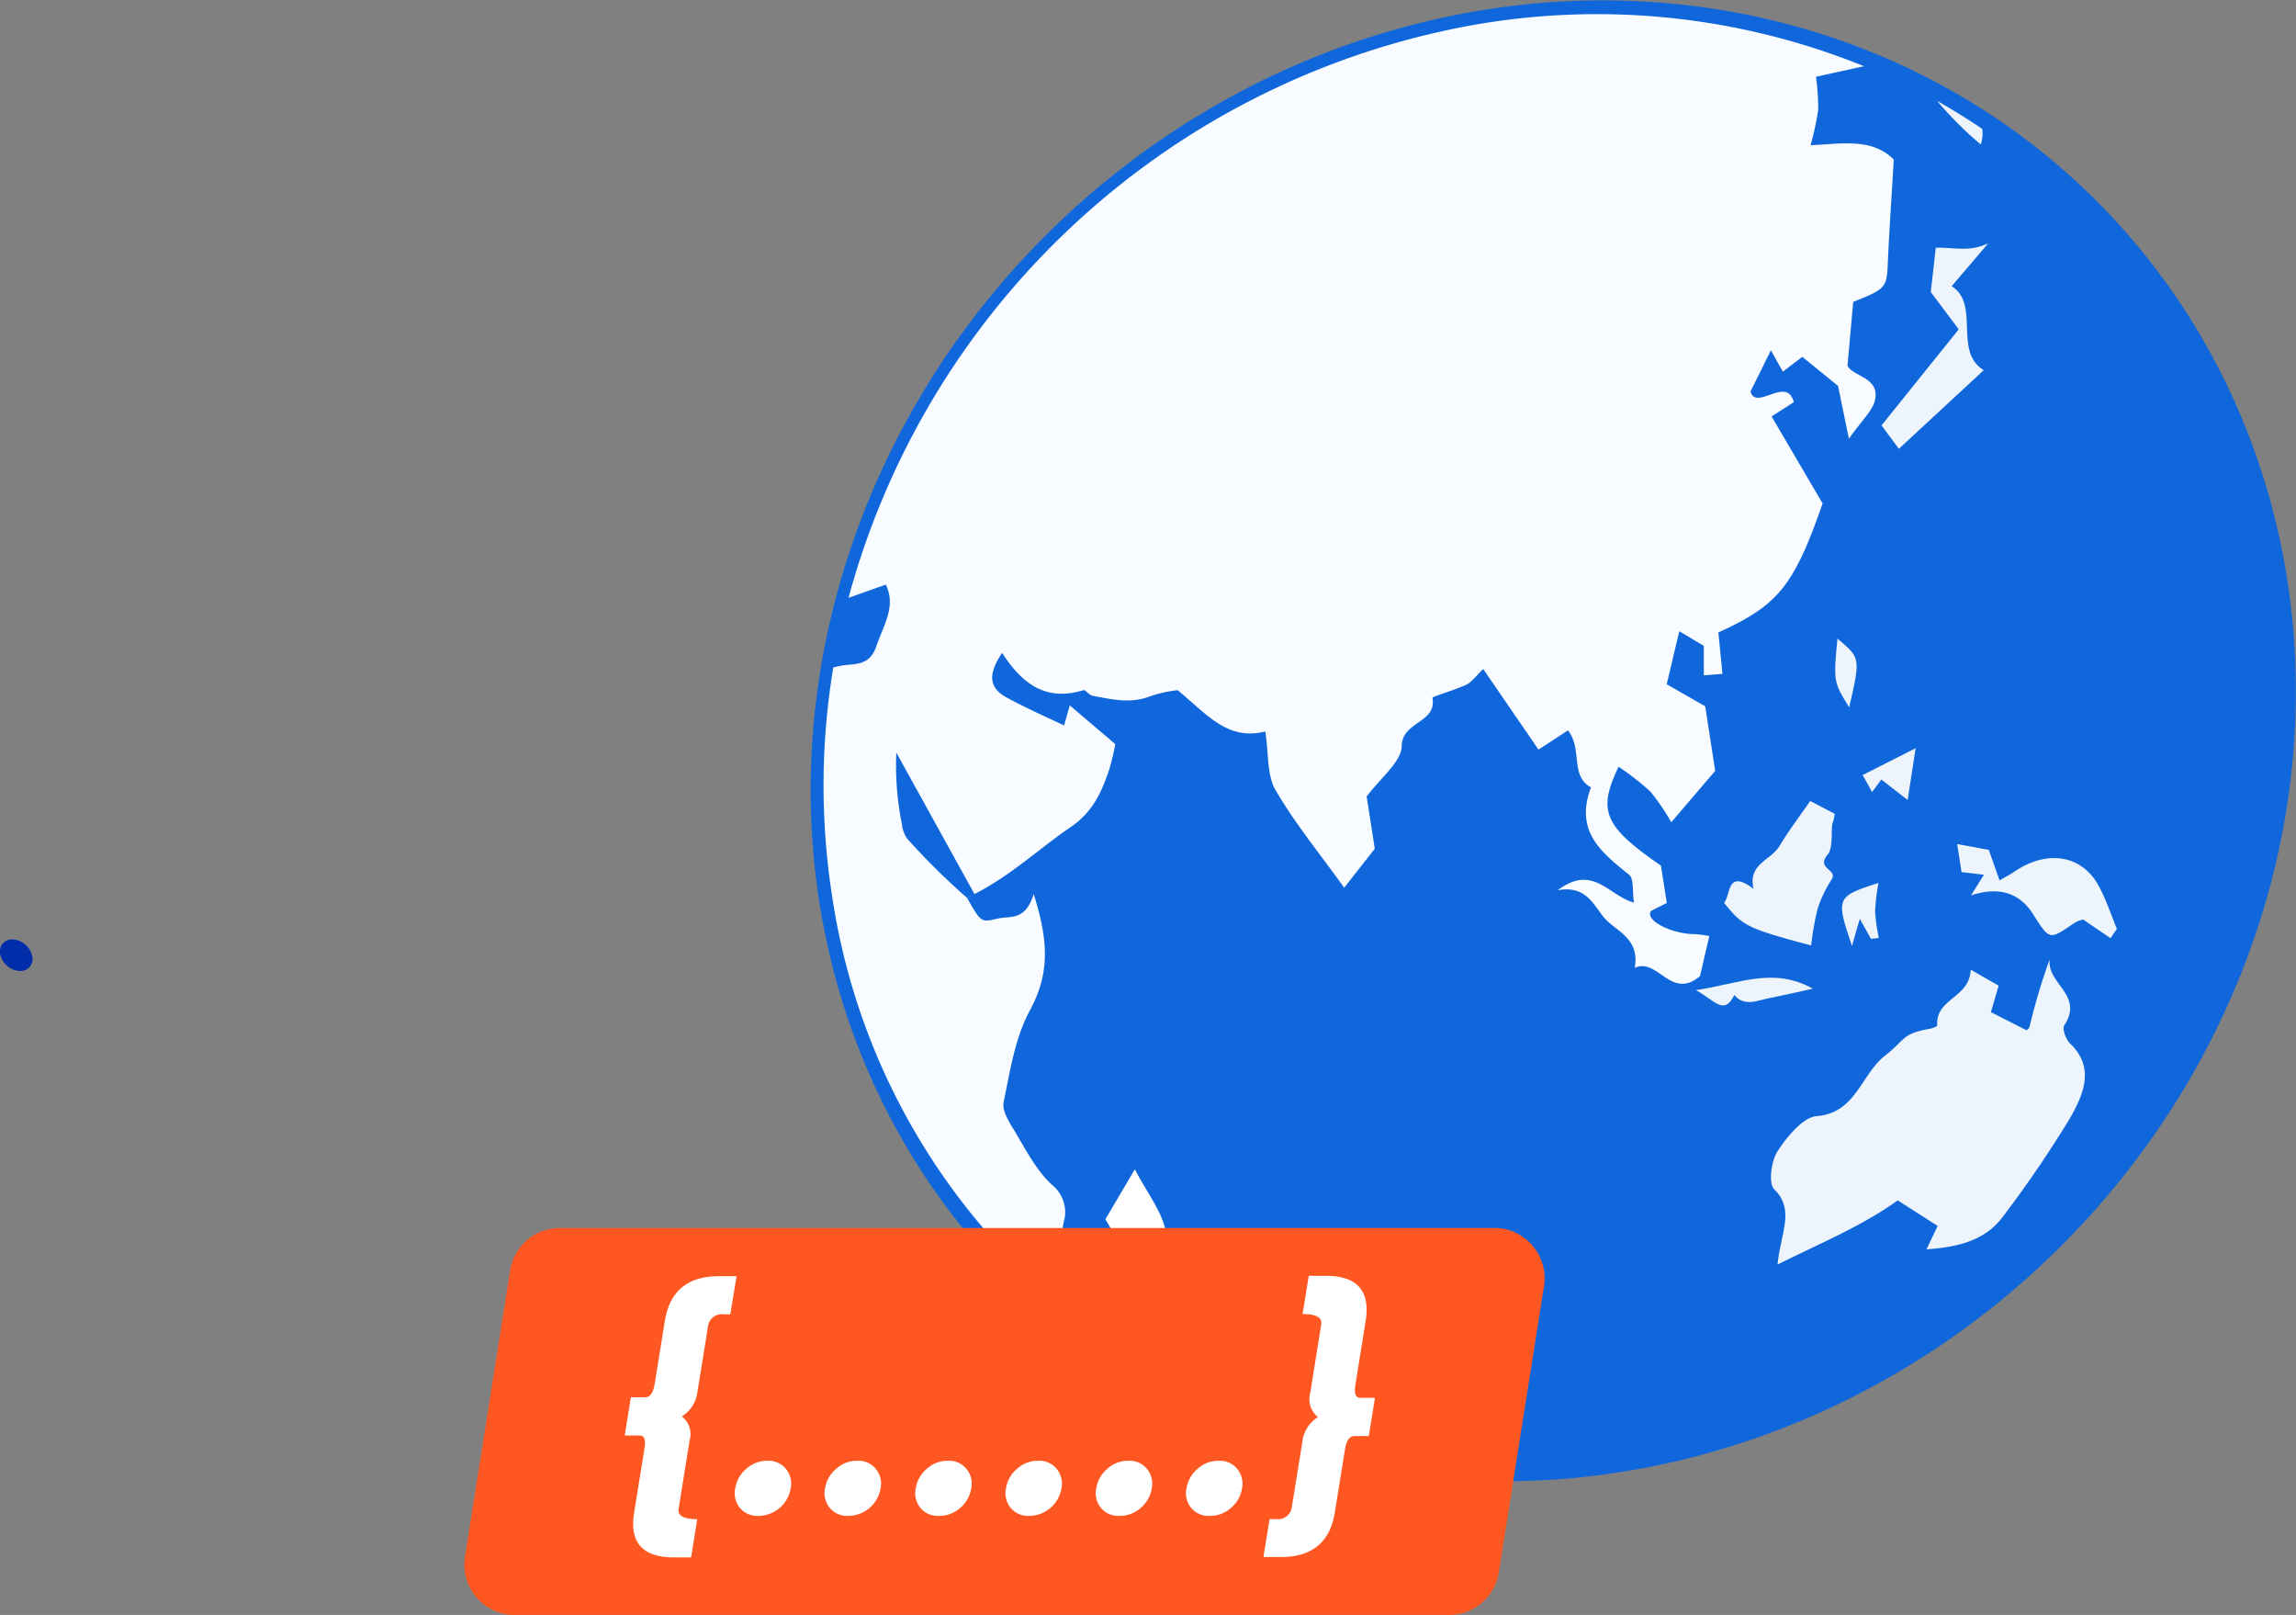 <svg xmlns="http://www.w3.org/2000/svg" viewBox="0 0 246.24 173.15"><rect x="0" y="0" width="246.24" height="173.15" fill="#808080" stroke="none"/><defs><style>.cls-1{fill:#002daa;}.cls-2{fill:#1067db;}.cls-3{fill:#fff;}.cls-4{fill:#eef4fc;}.cls-5{fill:#f8fbff;}.cls-6{fill:#ff5722;}</style></defs><g id="Layer_2" data-name="Layer 2"><g id="Layer_3" data-name="Layer 3"><path class="cls-1" d="M1.34,100.72a2.28,2.28,0,0,1,2.09,1.7,1.29,1.29,0,0,1-1.28,1.69,2.28,2.28,0,0,1-2.1-1.69A1.29,1.29,0,0,1,1.34,100.72Z"/><ellipse class="cls-2" cx="166.58" cy="79.41" rx="82.13" ry="76.81" transform="translate(-8.79 136.86) rotate(-43.62)"/><path class="cls-3" d="M104.55,95.84v0l-.33.17Z"/><path class="cls-4" d="M212.59,13.82q-2.35-1.59-4.84-3a39,39,0,0,0,4.68,4.67A3.59,3.59,0,0,0,212.59,13.82Z"/><path class="cls-3" d="M104.21,96a2.31,2.31,0,0,0-.46.24Z"/><path class="cls-5" d="M117.53,140.52c1.54-2-1.89-1.88-1-3.34-2.45-1.53-3.12-3.64-2.33-6.64a3.81,3.81,0,0,0-1.45-3.57c-1.67-1.58-2.78-3.78-4-5.81-.56-.91-1.31-2.11-1.11-3,.69-3.34,1.22-6.89,2.82-9.84,2.13-3.94,2-7.41.4-12.47-.88,2.91-2.47,2.33-3.86,2.64-1.77.4-1.76.48-3.28-2.22a73.84,73.84,0,0,1-6.41-6.33,3.23,3.23,0,0,1-.58-1.57,31.52,31.52,0,0,1-.6-7.67l8.38,15.16c3.92-2,6.95-4.89,10.34-7.2,2.36-1.61,3.3-3.75,4.11-6.15a25.66,25.66,0,0,0,.65-2.73l-4.88-4.15c-.15.54-.4,1.4-.61,2.15-2.12-1-4.19-1.92-6.17-3-1.82-1-2.09-2.4-.47-4.78,2.22,3.48,4.84,5.2,8.7,4,.25-.07.61.54,1,.6,2,.36,4,.9,6.18.05A13.65,13.65,0,0,1,126.3,74c3.28,2.71,5.37,5.42,9.4,4.43.37,2.38.17,4.69,1.09,6.27,2.08,3.57,4.72,6.78,7.37,10.48L147.44,91c-.34-2.19-.64-4.15-.87-5.6,1.5-2,3.73-3.75,3.76-5.38,0-2.7,3.82-2.49,3.29-5.2,0-.14,2.41-.83,3.64-1.41.57-.27,1-.9,1.81-1.68L165,80.37l3.16-2.06c1.59,2,.19,4.88,2.47,6.11-1.79,4.71,1.14,7,4.08,9.36.54.44.34,1.79.53,3-2.81-.8-4.39-4.17-8.18-1.33,3.17-.59,3.93,1.8,5.11,3.09s3.73,2.12,3.15,5.23c2.45-1.14,3.89,3.52,7,.89l1-4.3a12.48,12.48,0,0,0-1.47-.2c-2.62,0-5.47-1.5-4.79-2.49l1.7-.86-.63-4c-6.08-4.2-6.83-5.84-4.54-10.6A29.57,29.57,0,0,1,177,84.87a23.65,23.65,0,0,1,2.24,3.29l4.71-5.51c-.29-1.89-.6-3.85-1.07-6.92l-4.13-2.37,1.35-5.68,2.63,1.57c0,1.43,0,2.3,0,3.16l2-.16c-.18-1.79-.31-3.14-.44-4.44,6.43-2.92,8.1-5,11.18-13.83L190,44.65l2.38-1.53c-.74-2.89-4.08,1-4.64-1.15.81-1.64,1.44-2.9,2.18-4.41.56,1,.91,1.62,1.29,2.29l2.08-1.59,3.84,3.12c.17.84.55,2.71,1.16,5.66,1.36-1.93,2.44-2.9,2.76-4,.72-2.61-2.43-2.65-2.91-3.86.24-2.67.43-4.74.61-6.81,3.57-1.42,3.6-1.52,3.72-4.32.16-3.62.42-7.24.63-10.94-2.35-2.38-5.71-1.67-8.92-1.54a32.21,32.21,0,0,0,.82-3.8,25.35,25.35,0,0,0-.24-3.54l5.15-1.13a76.22,76.22,0,0,0-45.47-3.7A85,85,0,0,0,91,64.1l4-1.42c1.15,2.35-.27,4.37-1,6.57s-2.36,1.89-3.63,2.1c-.3.05-.63.13-1,.2A77.08,77.08,0,0,0,89.23,96a70.86,70.86,0,0,0,31.51,49.08c-.29-.46-.57-.92-.88-1.37C119.08,142.58,117.32,140.8,117.53,140.52Z"/><path class="cls-4" d="M221.39,109.93c2.14-3.26-1.9-4.45-1.57-7.07a67.09,67.09,0,0,0-2.16,7.24c-.07.25-.45.43-.36.34l-3.78-1.92c.33-1.11.58-2,.83-2.84l-3-1.72c-.1,3.08-3.78,3.05-3.59,6,0,.08-.5.29-.78.34-3.09.54-2.62,1.19-4.81,2.88-2.57,2-3.13,6.17-7.34,6.49-1.45.11-3.18,2.2-4.19,3.76-.69,1.06-1,3.46-.35,4.09,2.25,2.22.66,4.7.35,8.06,4.75-2.37,9-4.1,12.89-6.88l4.28,2.74-1.2,2.51c3.6-.26,6.41-1,8.33-3.68a123.74,123.74,0,0,0,7-10.28c1.42-2.48,2.8-5.38.18-8C221.58,111.54,221.13,110.33,221.39,109.93Z"/><path class="cls-4" d="M194.24,101.37a31.83,31.83,0,0,1,.69-3.92,13.3,13.3,0,0,1,1.51-3.16c.7-1.08-1.73-1.14-.42-2.67.65-.76.29-2.93.55-3.45a3.93,3.93,0,0,0,.19-.92l-2.62-1.37c-1.24,1.79-2.35,3.25-3.28,4.81s-3.45,1.94-2.79,4.61c-2.88-2.15-2.43.57-3.16,1.5C186.89,99.29,187.39,99.54,194.24,101.37Z"/><path class="cls-4" d="M225.05,94.93c-1.8-3.26-5.46-3.84-8.93-1.53-.47.32-1,.6-1.67,1l-1.16-3.28-3.39-.62c.19,1.18.33,2.11.47,3l2.4.29L211.39,96c3-1,5.23-.24,6.64,2,1.8,2.78,1.69,2.84,4.38,1a3.19,3.19,0,0,1,1-.41l2.94,2c.23-.33.45-.67.68-1C226.38,98,225.84,96.36,225.05,94.93Z"/><path class="cls-4" d="M212.75,39.69c-3.3-2-.34-7.08-3.44-9l3.93-4.61c-2,1-3.9.41-5.63.48-.2,1.75-.37,3.21-.54,4.75l3,4c-2.86,3.57-5.66,7.05-8.28,10.3l1.86,2.51Z"/><path class="cls-3" d="M121.71,125.37c-1.17,2-2.16,3.66-3.16,5.35.76,1.36,1.78,3,2.65,4.78,1.32,2.64,3.35,3.84,6.57,3.67-1.19-2.4-2.34-4.19-2.66-6.67S123,127.91,121.71,125.37Z"/><path class="cls-4" d="M189.85,107c1.31-.26,2.61-.57,4.58-1-4.29-2.36-7.79-.55-12.55.16,2.09,1.14,3,2.75,4.12.53C187.12,108,188.52,107.23,189.85,107Z"/><path class="cls-4" d="M201.46,94.67c-4.53,1.45-4.59,1.59-2.84,6.74.27-.92.51-1.78.84-2.89.49.87.84,1.51,1.2,2.14l.84-.1a19.4,19.4,0,0,1-.4-2.81A22.59,22.59,0,0,1,201.46,94.67Z"/><path class="cls-4" d="M200.77,84.92l1-1.34,2.82,2.19c.33-2.14.56-3.63.86-5.55l-5.69,2.88C200.23,83.9,200.48,84.39,200.77,84.92Z"/><path class="cls-4" d="M197.06,68.47c-.43,4.62-.43,4.62,1.26,7.37C199.54,70.54,199.54,70.54,197.06,68.47Z"/><path class="cls-6" d="M155.41,173.15H55.2a5.39,5.39,0,0,1-5.33-6.24l4.84-30.69a5.41,5.41,0,0,1,5.34-4.56H160.26a5.4,5.4,0,0,1,5.33,6.24l-4.85,30.7A5.39,5.39,0,0,1,155.41,173.15Z"/><path class="cls-3" d="M78.32,140.92l-.7,0a1.48,1.48,0,0,0-1.69,1.31l-1.13,7a3.57,3.57,0,0,1-1.67,2.63,2.43,2.43,0,0,1,.83,2.58l-1.18,7.33q-.18,1.11,2,1.11l-.66,4.1H72.28q-5.06,0-4.27-4.81l1.11-6.89c.15-.91,0-1.37-.55-1.37H67l.66-4.1h1.55c.51,0,.85-.48,1-1.42l1.09-6.75c.52-3.21,2.45-4.81,5.82-4.81H79Z"/><path class="cls-3" d="M79.36,161.68a2.47,2.47,0,0,1-.51-2.1,3.41,3.41,0,0,1,1.19-2.1,3.3,3.3,0,0,1,2.24-.86,2.4,2.4,0,0,1,2,.86,2.5,2.5,0,0,1,.52,2.1,3.54,3.54,0,0,1-3.43,2.95A2.44,2.44,0,0,1,79.36,161.68Z"/><path class="cls-3" d="M89,161.68a2.5,2.5,0,0,1-.52-2.1,3.47,3.47,0,0,1,1.2-2.1,3.3,3.3,0,0,1,2.24-.86,2.4,2.4,0,0,1,2,.86,2.5,2.5,0,0,1,.52,2.1A3.54,3.54,0,0,1,91,162.53,2.44,2.44,0,0,1,89,161.68Z"/><path class="cls-3" d="M98.72,161.68a2.47,2.47,0,0,1-.51-2.1,3.41,3.41,0,0,1,1.19-2.1,3.3,3.3,0,0,1,2.24-.86,2.4,2.4,0,0,1,2,.86,2.47,2.47,0,0,1,.52,2.1,3.41,3.41,0,0,1-1.19,2.1,3.35,3.35,0,0,1-2.24.85A2.44,2.44,0,0,1,98.72,161.68Z"/><path class="cls-3" d="M108.4,161.68a2.47,2.47,0,0,1-.51-2.1,3.41,3.41,0,0,1,1.19-2.1,3.3,3.3,0,0,1,2.24-.86,2.4,2.4,0,0,1,2,.86,2.5,2.5,0,0,1,.52,2.1,3.54,3.54,0,0,1-3.43,2.95A2.44,2.44,0,0,1,108.4,161.68Z"/><path class="cls-3" d="M118.08,161.68a2.47,2.47,0,0,1-.51-2.1,3.41,3.41,0,0,1,1.19-2.1,3.3,3.3,0,0,1,2.24-.86,2.4,2.4,0,0,1,2,.86,2.47,2.47,0,0,1,.52,2.1,3.41,3.41,0,0,1-1.19,2.1,3.35,3.35,0,0,1-2.24.85A2.44,2.44,0,0,1,118.08,161.68Z"/><path class="cls-3" d="M127.76,161.68a2.47,2.47,0,0,1-.51-2.1,3.41,3.41,0,0,1,1.19-2.1,3.3,3.3,0,0,1,2.24-.86,2.4,2.4,0,0,1,2,.86,2.47,2.47,0,0,1,.52,2.1,3.41,3.41,0,0,1-1.19,2.1,3.35,3.35,0,0,1-2.24.85A2.44,2.44,0,0,1,127.76,161.68Z"/><path class="cls-3" d="M136.16,162.87l.7,0a1.48,1.48,0,0,0,1.69-1.31l1.13-7a3.55,3.55,0,0,1,1.67-2.62,2.46,2.46,0,0,1-.83-2.59L141.7,142c.12-.74-.55-1.11-2-1.11l.66-4.1h1.85q5,0,4.26,4.81l-1.11,6.89c-.14.92,0,1.38.55,1.38h1.55l-.66,4.1h-1.55c-.51,0-.85.47-1,1.41l-1.09,6.75q-.76,4.82-5.81,4.81H135.5Z"/></g></g></svg>